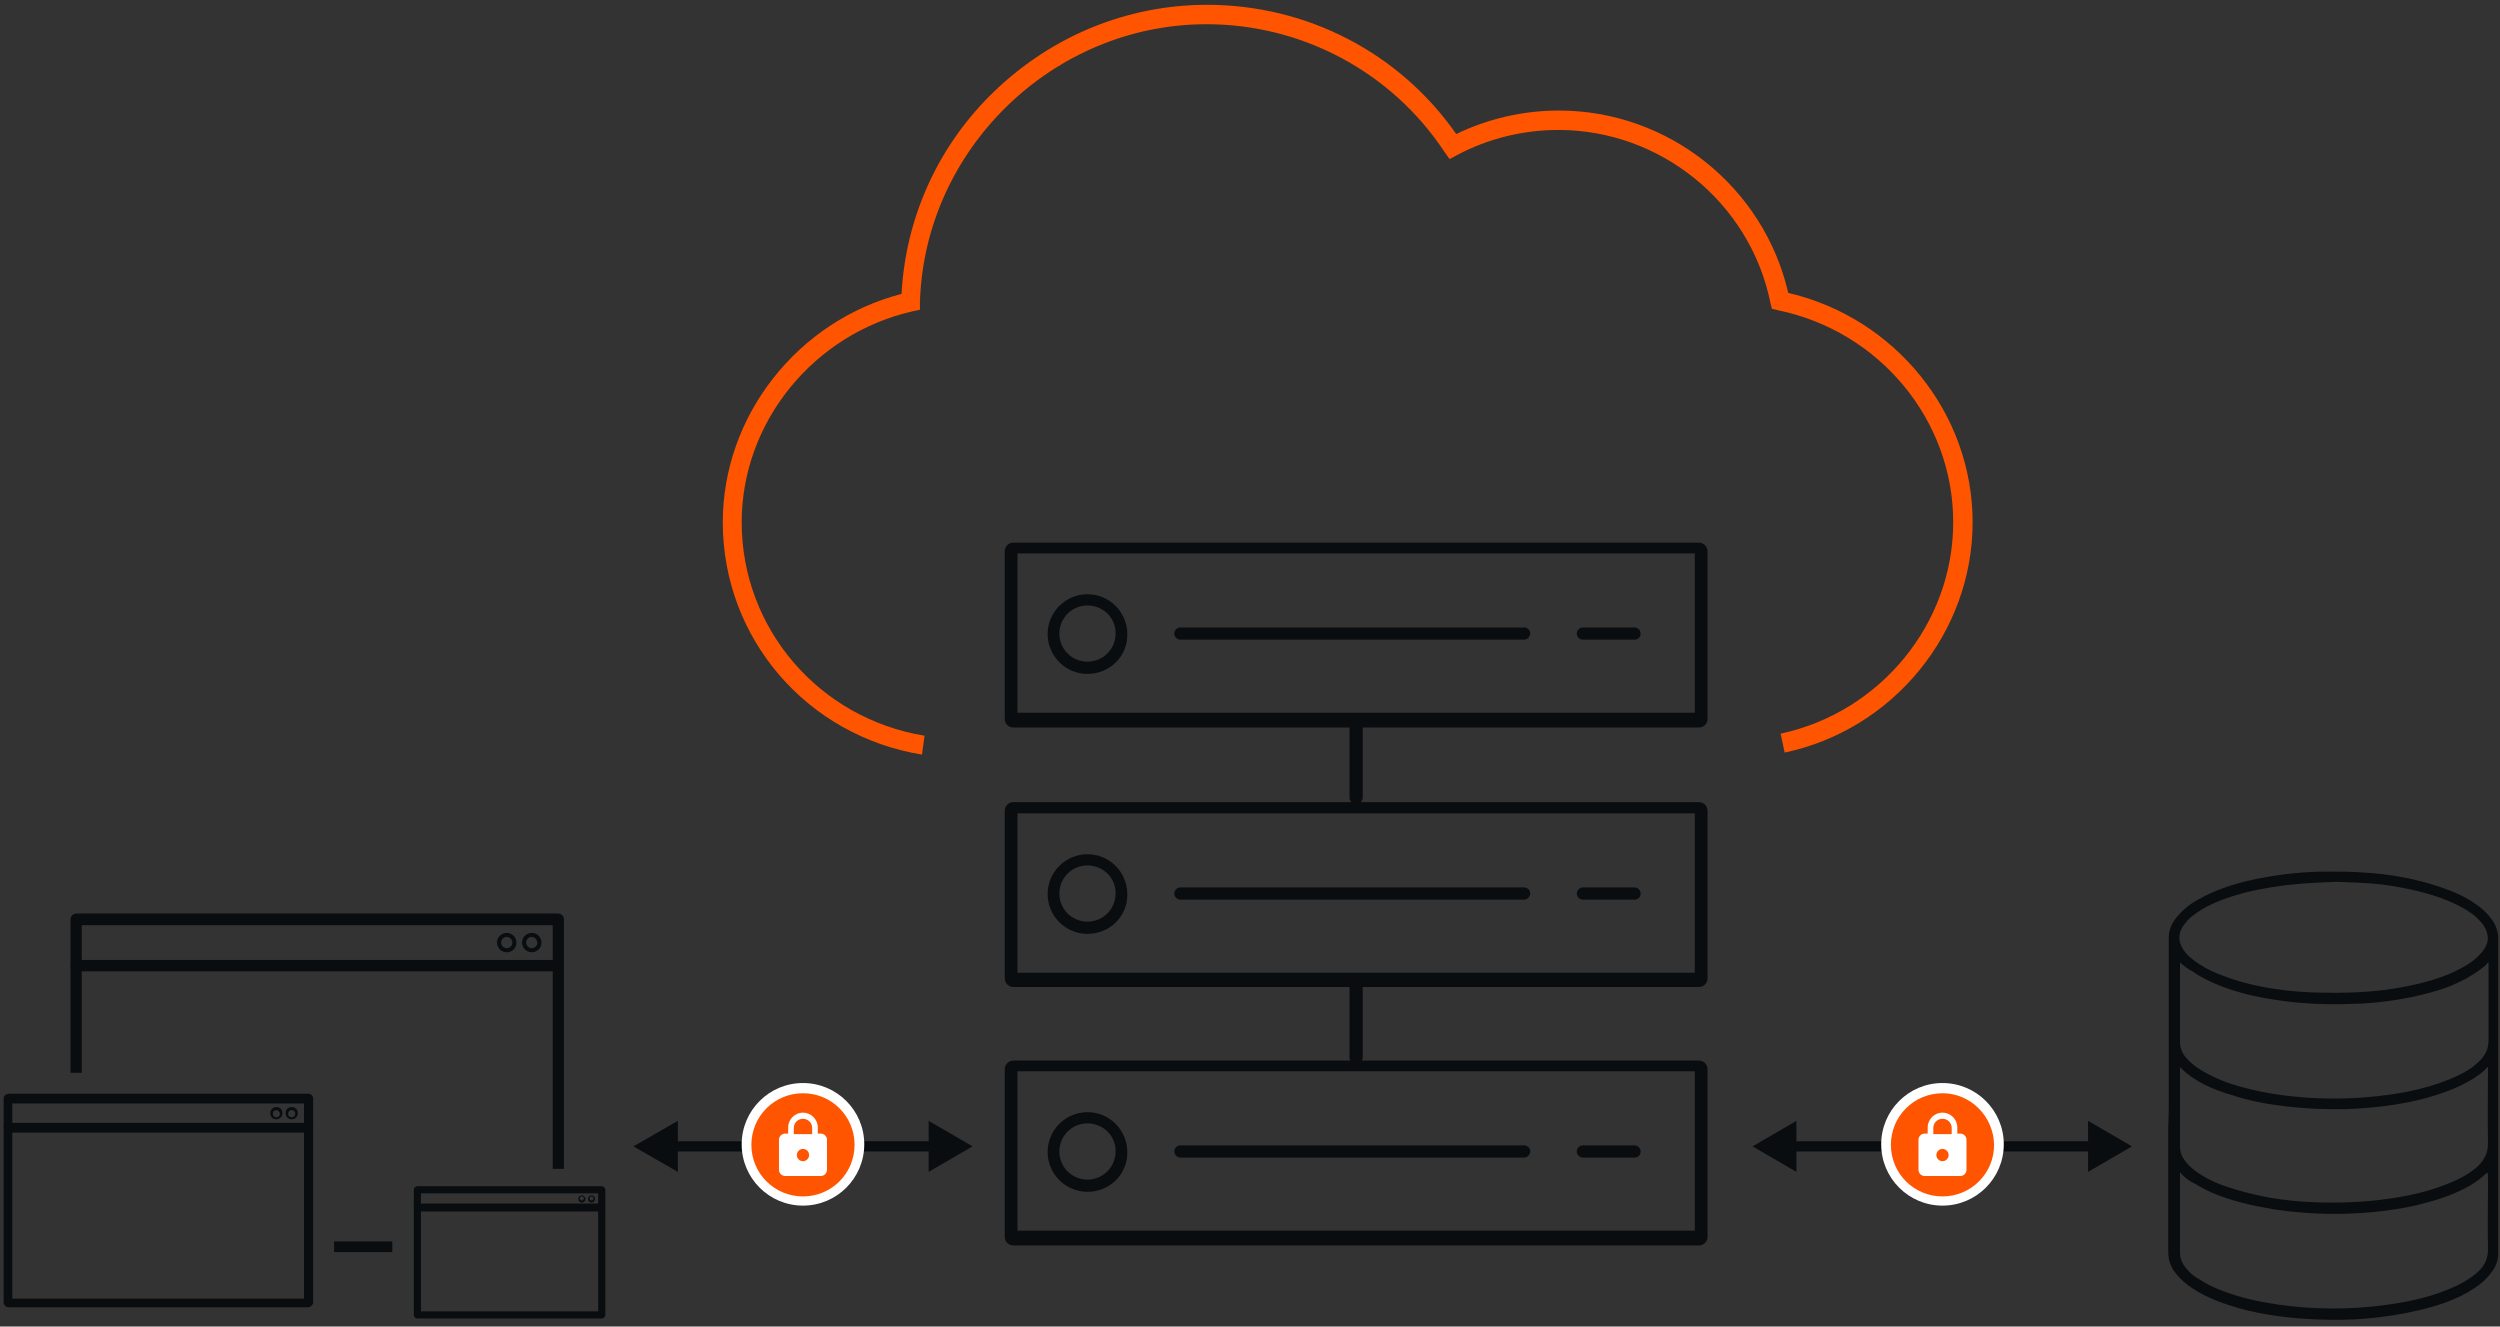 <?xml version="1.0" encoding="UTF-8"?>
<svg xmlns="http://www.w3.org/2000/svg" width="490" height="260" viewBox="0 0 490 260" fill="none">
  <rect x="0" y="0" width="490" height="260" fill="#333333" stroke="none"/>
  <g clip-path="url(#clip0_1630_77115)">
    <path d="M332.977 142.598H198.63C197.628 142.598 196.928 141.797 196.928 140.896V108.06C196.928 107.059 197.729 106.358 198.63 106.358H332.977C333.978 106.358 334.679 107.159 334.679 108.06V140.896C334.679 141.797 333.978 142.598 332.977 142.598ZM199.43 139.695H332.176V108.461H199.43V139.695Z" fill="#0A0D0F"></path>
    <path d="M213.144 132.087C208.84 132.087 205.336 128.583 205.336 124.278C205.336 119.973 208.84 116.469 213.144 116.469C217.449 116.469 220.953 119.973 220.953 124.278C221.053 128.583 217.549 132.087 213.144 132.087ZM213.144 118.672C210.041 118.672 207.638 121.175 207.638 124.178C207.638 127.281 210.141 129.684 213.144 129.684C216.248 129.684 218.651 127.181 218.651 124.178C218.751 121.175 216.248 118.672 213.144 118.672Z" fill="#0A0D0F"></path>
    <path d="M298.737 125.379H231.363C230.763 125.379 230.162 124.879 230.162 124.178C230.162 123.577 230.663 122.977 231.363 122.977H298.737C299.338 122.977 299.938 123.477 299.938 124.178C299.838 124.879 299.338 125.379 298.737 125.379Z" fill="#0A0D0F"></path>
    <path d="M265.799 157.615C265.099 157.615 264.498 157.014 264.498 156.313V141.497C264.498 140.796 265.099 140.196 265.799 140.196C266.5 140.196 267.101 140.796 267.101 141.497V156.313C267.101 157.014 266.5 157.615 265.799 157.615Z" fill="#0A0D0F"></path>
    <path d="M180.709 147.904C158.084 144.2 141.666 125.079 141.666 102.354C141.666 81.531 156.282 62.911 176.704 57.605C177.505 42.589 183.912 28.473 194.824 17.962C206.137 7.05 220.953 0.943 236.57 0.943C256.191 0.943 274.311 10.353 285.423 26.271C291.63 23.268 298.538 21.666 305.545 21.666C326.969 21.666 345.689 36.582 350.495 57.405C371.518 62.31 386.634 81.031 386.634 102.354C386.634 123.978 371.117 142.999 349.794 147.504L348.993 143.799C368.614 139.595 382.83 122.176 382.83 102.354C382.83 82.332 368.414 64.913 348.492 60.809L347.291 60.508L346.991 59.307C342.986 39.685 325.467 25.47 305.445 25.47C298.538 25.47 291.63 27.172 285.624 30.375L284.122 31.176L283.121 29.775C272.81 14.158 255.29 4.747 236.47 4.747C206.437 4.747 181.209 29.174 180.308 59.207V60.709L178.907 61.009C159.486 65.414 145.37 82.733 145.37 102.354C145.37 123.177 160.487 140.796 181.209 144.2L180.709 147.904Z" fill="#FF5500"></path>
    <path d="M425.077 214.677C425.077 204.366 425.077 194.055 425.077 183.743C425.077 182.242 425.677 180.94 426.578 179.839C427.78 178.337 429.281 177.136 430.983 176.235C433.986 174.533 437.29 173.432 440.594 172.631C443.697 171.93 446.7 171.43 449.904 171.129C452.006 170.929 454.108 170.829 456.211 170.829C458.613 170.829 461.116 170.829 463.519 171.029C468.524 171.33 473.43 172.231 478.235 173.832C480.838 174.733 483.24 175.734 485.443 177.336C486.744 178.237 487.845 179.338 488.746 180.74C489.347 181.741 489.647 182.842 489.647 184.044C489.647 198.76 489.647 213.576 489.647 228.292C489.647 234.098 489.647 239.805 489.647 245.611C489.647 247.113 489.147 248.414 488.146 249.615C486.944 251.217 485.343 252.318 483.641 253.319C480.638 255.021 477.434 256.022 474.03 256.823C470.727 257.624 467.323 258.125 463.919 258.425C460.816 258.725 457.612 258.725 454.509 258.625C449.103 258.425 443.797 257.824 438.491 256.323C435.488 255.422 432.485 254.32 429.882 252.619C428.48 251.718 427.179 250.616 426.178 249.215C425.377 248.114 424.977 246.812 424.977 245.411C424.977 237.102 424.977 228.793 424.977 220.483C425.077 218.581 425.077 216.579 425.077 214.677ZM427.279 188.649C427.279 188.749 427.279 188.849 427.279 188.949C427.279 194.055 427.279 199.16 427.279 204.266C427.279 205.167 427.579 205.968 427.98 206.668C428.981 208.07 430.282 209.071 431.784 209.972C434.187 211.373 436.789 212.375 439.492 213.075C443.797 214.277 448.202 214.877 452.707 215.178C456.311 215.378 460.015 215.378 463.619 215.078C467.023 214.777 470.326 214.377 473.63 213.576C476.633 212.875 479.636 211.874 482.439 210.473C483.841 209.772 485.142 208.871 486.244 207.669C487.245 206.568 487.745 205.467 487.745 203.965C487.745 199.36 487.745 194.755 487.745 190.15C487.745 189.75 487.745 189.349 487.745 188.949C487.745 188.849 487.745 188.749 487.745 188.649H487.645C487.445 188.849 487.245 189.149 487.045 189.349C486.244 189.95 485.343 190.651 484.442 191.151C483.541 191.752 482.54 192.253 481.639 192.653C479.336 193.754 476.833 194.455 474.331 195.056C470.026 196.057 465.621 196.657 461.216 196.757C455.91 196.958 450.605 196.757 445.299 195.856C441.995 195.356 438.692 194.555 435.488 193.354C433.486 192.553 431.484 191.652 429.682 190.35C428.681 189.85 427.98 189.249 427.279 188.649ZM427.279 229.794C427.279 229.994 427.279 230.094 427.279 230.194C427.279 235.3 427.279 240.305 427.279 245.411C427.279 246.312 427.479 247.113 427.98 247.913C428.781 249.115 429.882 250.116 431.183 250.817C433.486 252.318 435.989 253.219 438.591 254.02C441.995 255.021 445.499 255.622 449.103 256.022C452.707 256.423 456.311 256.523 459.915 256.423C463.018 256.323 466.222 256.022 469.325 255.522C473.129 254.921 476.833 254.02 480.337 252.519C482.239 251.718 484.041 250.717 485.643 249.315C486.944 248.114 487.645 246.712 487.645 244.91C487.545 240.806 487.645 236.801 487.645 232.697C487.645 232.096 487.645 231.395 487.645 230.795C487.645 230.494 487.645 230.194 487.545 229.794C487.045 230.194 486.644 230.595 486.244 230.895C484.942 231.996 483.441 232.797 481.939 233.498C479.136 234.799 476.233 235.6 473.33 236.301C468.724 237.302 464.019 237.802 459.314 237.903C454.709 238.003 450.104 237.702 445.499 237.002C441.395 236.301 437.29 235.4 433.386 233.698C432.285 233.197 431.183 232.597 430.182 231.996C429.081 231.496 428.18 230.795 427.279 229.794ZM427.279 209.171C427.279 209.271 427.279 209.371 427.279 209.471C427.279 214.577 427.279 219.582 427.279 224.688C427.279 225.589 427.479 226.39 427.98 227.091C428.581 228.092 429.381 228.793 430.282 229.493C432.184 230.895 434.287 231.896 436.489 232.597C438.792 233.398 441.194 233.998 443.597 234.499C448.102 235.4 452.607 235.7 457.212 235.7C461.416 235.7 465.621 235.4 469.826 234.699C473.53 234.098 477.034 233.197 480.537 231.696C482.439 230.895 484.241 229.894 485.743 228.492C486.944 227.291 487.645 225.889 487.645 224.188C487.545 219.282 487.645 214.477 487.645 209.572C487.645 209.471 487.645 209.271 487.645 209.071C487.545 209.171 487.545 209.171 487.445 209.271C486.644 210.172 485.643 210.873 484.642 211.474C481.739 213.276 478.535 214.377 475.332 215.278C470.326 216.579 465.221 217.18 460.115 217.38C455.61 217.48 451.105 217.28 446.7 216.679C443.597 216.279 440.594 215.678 437.59 214.677C433.786 213.576 430.182 212.074 427.279 209.171ZM457.813 172.831C455.41 172.931 453.107 173.032 450.705 173.232C447.001 173.532 443.297 174.133 439.693 175.034C436.89 175.835 434.087 176.736 431.584 178.237C430.282 179.038 428.981 179.939 428.08 181.241C426.879 182.842 426.879 184.444 427.88 186.046C428.38 186.847 429.081 187.547 429.782 188.048C431.283 189.249 432.985 190.15 434.687 190.851C436.689 191.652 438.792 192.353 440.894 192.853C445.399 193.954 450.004 194.455 454.709 194.555C458.814 194.655 463.018 194.555 467.123 194.055C470.326 193.654 473.43 193.053 476.533 192.152C479.136 191.352 481.639 190.35 483.941 188.849C485.142 188.048 486.144 187.147 486.944 185.946C487.745 184.744 487.845 183.443 487.145 182.041C486.644 180.94 485.743 180.139 484.842 179.338C482.84 177.837 480.638 176.836 478.235 175.935C474.431 174.633 470.526 173.832 466.622 173.332C463.719 173.032 460.716 172.931 457.813 172.831Z" fill="#0A0D0F"></path>
    <path d="M109.43 189.849H14.927C14.627 189.849 14.326 189.549 14.326 189.249V180.139C14.326 179.838 14.627 179.538 14.927 179.538H109.43C109.731 179.538 110.031 179.838 110.031 180.139V189.249C110.031 189.649 109.731 189.849 109.43 189.849ZM15.527 188.748H108.83V180.84H15.527V188.748Z" fill="#0A0D0F" stroke="#0A0D0F" stroke-width="1.001" stroke-miterlimit="10"></path>
    <path d="M104.226 186.646C103.125 186.646 102.324 185.745 102.324 184.744C102.324 183.643 103.225 182.842 104.226 182.842C105.328 182.842 106.128 183.743 106.128 184.744C106.128 185.845 105.227 186.646 104.226 186.646ZM104.226 183.643C103.626 183.643 103.125 184.143 103.125 184.744C103.125 185.345 103.626 185.845 104.226 185.845C104.827 185.845 105.328 185.345 105.328 184.744C105.227 184.143 104.827 183.643 104.226 183.643Z" fill="#0A0D0F"></path>
    <path d="M99.318 186.647C98.217 186.647 97.416 185.746 97.416 184.745C97.416 183.643 98.317 182.843 99.318 182.843C100.419 182.843 101.22 183.744 101.22 184.745C101.22 185.846 100.419 186.647 99.318 186.647ZM99.318 183.643C98.717 183.643 98.217 184.144 98.217 184.745C98.217 185.345 98.717 185.846 99.318 185.846C99.919 185.846 100.419 185.345 100.419 184.745C100.419 184.144 99.919 183.643 99.318 183.643Z" fill="#0A0D0F"></path>
    <path d="M131.355 224.688H183.412" stroke="#0A0D0F" stroke-width="2.002" stroke-miterlimit="10"></path>
    <path d="M132.858 229.694L124.148 224.688L132.858 219.683V229.694Z" fill="#0A0D0F"></path>
    <path d="M182.012 229.694L190.621 224.688L182.012 219.683V229.694Z" fill="#0A0D0F"></path>
    <path d="M350.697 224.688H410.763" stroke="#0A0D0F" stroke-width="2.002" stroke-miterlimit="10"></path>
    <path d="M352.102 229.694L343.492 224.688L352.102 219.683V229.694Z" fill="#0A0D0F"></path>
    <path d="M409.262 229.694L417.871 224.688L409.262 219.683V229.694Z" fill="#0A0D0F"></path>
    <path d="M60.378 255.723H1.613C1.413 255.723 1.213 255.522 1.213 255.322V220.985C1.213 220.784 1.413 220.584 1.613 220.584H60.478C60.678 220.584 60.878 220.784 60.878 220.985V255.322C60.778 255.522 60.578 255.723 60.378 255.723ZM1.914 255.022H60.077V221.485H1.914V255.022Z" fill="#0A0D0F" stroke="#0A0D0F" stroke-width="1.001" stroke-miterlimit="10"></path>
    <path d="M60.378 221.385H1.613C1.413 221.385 1.213 221.185 1.213 220.984V215.278C1.213 215.078 1.413 214.878 1.613 214.878H60.478C60.678 214.878 60.878 215.078 60.878 215.278V220.984C60.778 221.285 60.578 221.385 60.378 221.385ZM1.914 220.684H60.077V215.779H1.914V220.684Z" fill="#0A0D0F" stroke="#0A0D0F" stroke-width="1.001" stroke-miterlimit="10"></path>
    <path d="M57.174 219.383C56.473 219.383 55.973 218.882 55.973 218.181C55.973 217.481 56.473 216.98 57.174 216.98C57.875 216.98 58.375 217.481 58.375 218.181C58.375 218.882 57.875 219.383 57.174 219.383ZM57.174 217.581C56.773 217.581 56.473 217.881 56.473 218.281C56.473 218.682 56.773 218.982 57.174 218.982C57.574 218.982 57.875 218.682 57.875 218.281C57.875 217.881 57.574 217.581 57.174 217.581Z" fill="#0A0D0F"></path>
    <path d="M54.17 219.383C53.469 219.383 52.969 218.882 52.969 218.181C52.969 217.481 53.469 216.98 54.17 216.98C54.871 216.98 55.371 217.481 55.371 218.181C55.371 218.882 54.771 219.383 54.17 219.383ZM54.17 217.581C53.77 217.581 53.469 217.881 53.469 218.281C53.469 218.682 53.77 218.982 54.17 218.982C54.571 218.982 54.871 218.682 54.871 218.281C54.771 217.881 54.47 217.581 54.17 217.581Z" fill="#0A0D0F"></path>
    <path d="M108.83 228.593H110.031V189.25C110.031 188.949 109.731 188.649 109.43 188.649H14.927C14.627 188.649 14.326 188.949 14.326 189.25V209.772H15.527V189.85H108.83V228.593Z" fill="#0A0D0F" stroke="#0A0D0F" stroke-width="1.001" stroke-miterlimit="10"></path>
    <path d="M76.394 243.809H65.982V244.91H76.394V243.809Z" fill="#0A0D0F" stroke="#0A0D0F" stroke-width="1.001" stroke-miterlimit="10"></path>
    <path d="M117.941 257.924H81.802C81.702 257.924 81.602 257.824 81.602 257.723V236.7C81.602 236.6 81.702 236.5 81.802 236.5H117.941C118.041 236.5 118.142 236.6 118.142 236.7V257.723C118.142 257.824 118.041 257.924 117.941 257.924ZM82.002 257.523H117.741V236.901H82.002V257.523Z" fill="#0A0D0F" stroke="#0A0D0F" stroke-width="1.001" stroke-miterlimit="10"></path>
    <path d="M117.941 236.901H81.802C81.702 236.901 81.602 236.8 81.602 236.7V233.197C81.602 233.096 81.702 232.996 81.802 232.996H117.941C118.041 232.996 118.142 233.096 118.142 233.197V236.7C118.142 236.8 118.041 236.901 117.941 236.901ZM82.002 236.4H117.741V233.397H82.002V236.4Z" fill="#0A0D0F" stroke="#0A0D0F" stroke-width="1.001" stroke-miterlimit="10"></path>
    <path d="M115.939 235.699C115.539 235.699 115.238 235.399 115.238 234.999C115.238 234.598 115.539 234.298 115.939 234.298C116.339 234.298 116.64 234.598 116.64 234.999C116.64 235.299 116.339 235.699 115.939 235.699ZM115.939 234.498C115.739 234.498 115.539 234.698 115.539 234.899C115.539 235.099 115.739 235.299 115.939 235.299C116.139 235.299 116.339 235.099 116.339 234.899C116.339 234.698 116.139 234.498 115.939 234.498Z" fill="#0A0D0F"></path>
    <path d="M114.035 235.699C113.634 235.699 113.334 235.399 113.334 234.999C113.334 234.598 113.634 234.298 114.035 234.298C114.435 234.298 114.736 234.598 114.736 234.999C114.836 235.299 114.435 235.699 114.035 235.699ZM114.035 234.498C113.835 234.498 113.634 234.698 113.634 234.899C113.634 235.099 113.835 235.299 114.035 235.299C114.235 235.299 114.435 235.099 114.435 234.899C114.435 234.698 114.335 234.498 114.035 234.498Z" fill="#0A0D0F"></path>
    <path d="M157.382 236.301C164.017 236.301 169.395 230.922 169.395 224.288C169.395 217.653 164.017 212.274 157.382 212.274C150.748 212.274 145.369 217.653 145.369 224.288C145.369 230.922 150.748 236.301 157.382 236.301Z" fill="white"></path>
    <path d="M157.383 227.591C158.046 227.591 158.584 227.053 158.584 226.39C158.584 225.726 158.046 225.188 157.383 225.188C156.719 225.188 156.182 225.726 156.182 226.39C156.182 227.053 156.719 227.591 157.383 227.591Z" fill="#FF5500"></path>
    <path d="M157.384 219.282C156.383 219.282 155.582 220.083 155.582 221.084V222.286H159.186V221.084C159.186 220.083 158.385 219.282 157.384 219.282Z" fill="#FF5500"></path>
    <path d="M157.383 214.277C151.776 214.277 147.271 218.782 147.271 224.388C147.271 229.994 151.776 234.499 157.383 234.499C162.989 234.499 167.494 229.994 167.494 224.388C167.494 218.782 162.989 214.277 157.383 214.277ZM162.088 229.293C162.088 229.894 161.587 230.495 160.886 230.495H153.879C153.278 230.495 152.677 229.994 152.677 229.293V223.387C152.677 222.786 153.178 222.186 153.879 222.186H154.479V220.984C154.479 219.382 155.781 218.081 157.383 218.081C158.984 218.081 160.286 219.382 160.286 220.984V222.186H160.886C161.487 222.186 162.088 222.686 162.088 223.387V229.293Z" fill="#FF5500"></path>
    <path d="M380.728 236.301C387.363 236.301 392.741 230.922 392.741 224.288C392.741 217.653 387.363 212.275 380.728 212.275C374.093 212.275 368.715 217.653 368.715 224.288C368.715 230.922 374.093 236.301 380.728 236.301Z" fill="white"></path>
    <path d="M380.729 227.591C381.392 227.591 381.93 227.053 381.93 226.39C381.93 225.726 381.392 225.188 380.729 225.188C380.065 225.188 379.527 225.726 379.527 226.39C379.527 227.053 380.065 227.591 380.729 227.591Z" fill="#FF5500"></path>
    <path d="M380.73 219.282C379.729 219.282 378.928 220.083 378.928 221.084V222.286H382.532V221.084C382.532 220.083 381.731 219.282 380.73 219.282Z" fill="#FF5500"></path>
    <path d="M380.728 214.277C375.122 214.277 370.617 218.782 370.617 224.388C370.617 229.994 375.122 234.499 380.728 234.499C386.334 234.499 390.839 229.994 390.839 224.388C390.739 218.782 386.234 214.277 380.728 214.277ZM385.433 229.293C385.433 229.894 384.933 230.495 384.232 230.495H377.224C376.624 230.495 376.023 229.994 376.023 229.293V223.387C376.023 222.786 376.524 222.186 377.224 222.186H377.825V220.984C377.825 219.382 379.127 218.081 380.728 218.081C382.33 218.081 383.631 219.382 383.631 220.984V222.186H384.232C384.833 222.186 385.433 222.686 385.433 223.387V229.293Z" fill="#FF5500"></path>
    <path d="M320.359 125.379H310.248C309.648 125.379 309.047 124.879 309.047 124.178C309.047 123.577 309.547 122.977 310.248 122.977H320.359C320.96 122.977 321.561 123.477 321.561 124.178C321.561 124.879 321.06 125.379 320.359 125.379Z" fill="#0A0D0F"></path>
    <path d="M265.799 208.57C265.099 208.57 264.498 207.97 264.498 207.269V192.453C264.498 191.752 265.099 191.151 265.799 191.151C266.5 191.151 267.101 191.752 267.101 192.453V207.269C267.101 207.97 266.5 208.57 265.799 208.57Z" fill="#0A0D0F"></path>
    <path d="M332.977 193.454H198.63C197.628 193.454 196.928 192.653 196.928 191.752V158.916C196.928 157.915 197.729 157.214 198.63 157.214H332.977C333.978 157.214 334.679 158.015 334.679 158.916V191.752C334.679 192.653 333.978 193.454 332.977 193.454ZM199.43 190.651H332.176V159.417H199.43V190.651Z" fill="#0A0D0F"></path>
    <path d="M213.143 183.043C208.838 183.043 205.334 179.539 205.334 175.234C205.334 170.93 208.838 167.426 213.143 167.426C217.447 167.426 220.951 170.93 220.951 175.234C221.051 179.539 217.547 183.043 213.143 183.043ZM213.143 169.628C210.039 169.628 207.637 172.131 207.637 175.134C207.637 178.238 210.139 180.64 213.143 180.64C216.246 180.64 218.649 178.138 218.649 175.134C218.749 172.131 216.246 169.628 213.143 169.628Z" fill="#0A0D0F"></path>
    <path d="M298.737 176.336H231.363C230.763 176.336 230.162 175.835 230.162 175.134C230.162 174.534 230.663 173.933 231.363 173.933H298.737C299.338 173.933 299.938 174.434 299.938 175.134C299.838 175.835 299.338 176.336 298.737 176.336Z" fill="#0A0D0F"></path>
    <path d="M320.361 176.335H310.25C309.649 176.335 309.049 175.835 309.049 175.134C309.049 174.533 309.549 173.933 310.25 173.933H320.361C320.962 173.933 321.563 174.433 321.563 175.134C321.563 175.835 321.062 176.335 320.361 176.335Z" fill="#0A0D0F"></path>
    <path d="M332.977 244.109H198.63C197.628 244.109 196.928 243.308 196.928 242.407V209.571C196.928 208.57 197.729 207.87 198.63 207.87H332.977C333.978 207.87 334.679 208.671 334.679 209.571V242.407C334.679 243.308 333.978 244.109 332.977 244.109ZM199.43 241.206H332.176V209.972H199.43V241.206Z" fill="#0A0D0F"></path>
    <path d="M213.143 233.598C208.838 233.598 205.334 230.094 205.334 225.79C205.334 221.485 208.838 217.981 213.143 217.981C217.447 217.981 220.951 221.485 220.951 225.79C221.051 230.094 217.547 233.598 213.143 233.598ZM213.143 220.184C210.039 220.184 207.637 222.686 207.637 225.69C207.637 228.793 210.139 231.196 213.143 231.196C216.246 231.196 218.649 228.693 218.649 225.69C218.749 222.686 216.246 220.184 213.143 220.184Z" fill="#0A0D0F"></path>
    <path d="M298.737 226.89H231.363C230.763 226.89 230.162 226.39 230.162 225.689C230.162 225.088 230.663 224.488 231.363 224.488H298.737C299.338 224.488 299.938 224.988 299.938 225.689C299.838 226.39 299.338 226.89 298.737 226.89Z" fill="#0A0D0F"></path>
    <path d="M320.361 226.89H310.25C309.649 226.89 309.049 226.39 309.049 225.689C309.049 225.088 309.549 224.488 310.25 224.488H320.361C320.962 224.488 321.563 224.988 321.563 225.689C321.563 226.39 321.062 226.89 320.361 226.89Z" fill="#0A0D0F"></path>
  </g>
  <defs>
    <clipPath id="clip0_1630_77115">
      <rect width="490" height="258.904" fill="white" transform="translate(0 0.548)"></rect>
    </clipPath>
  </defs>
</svg>
